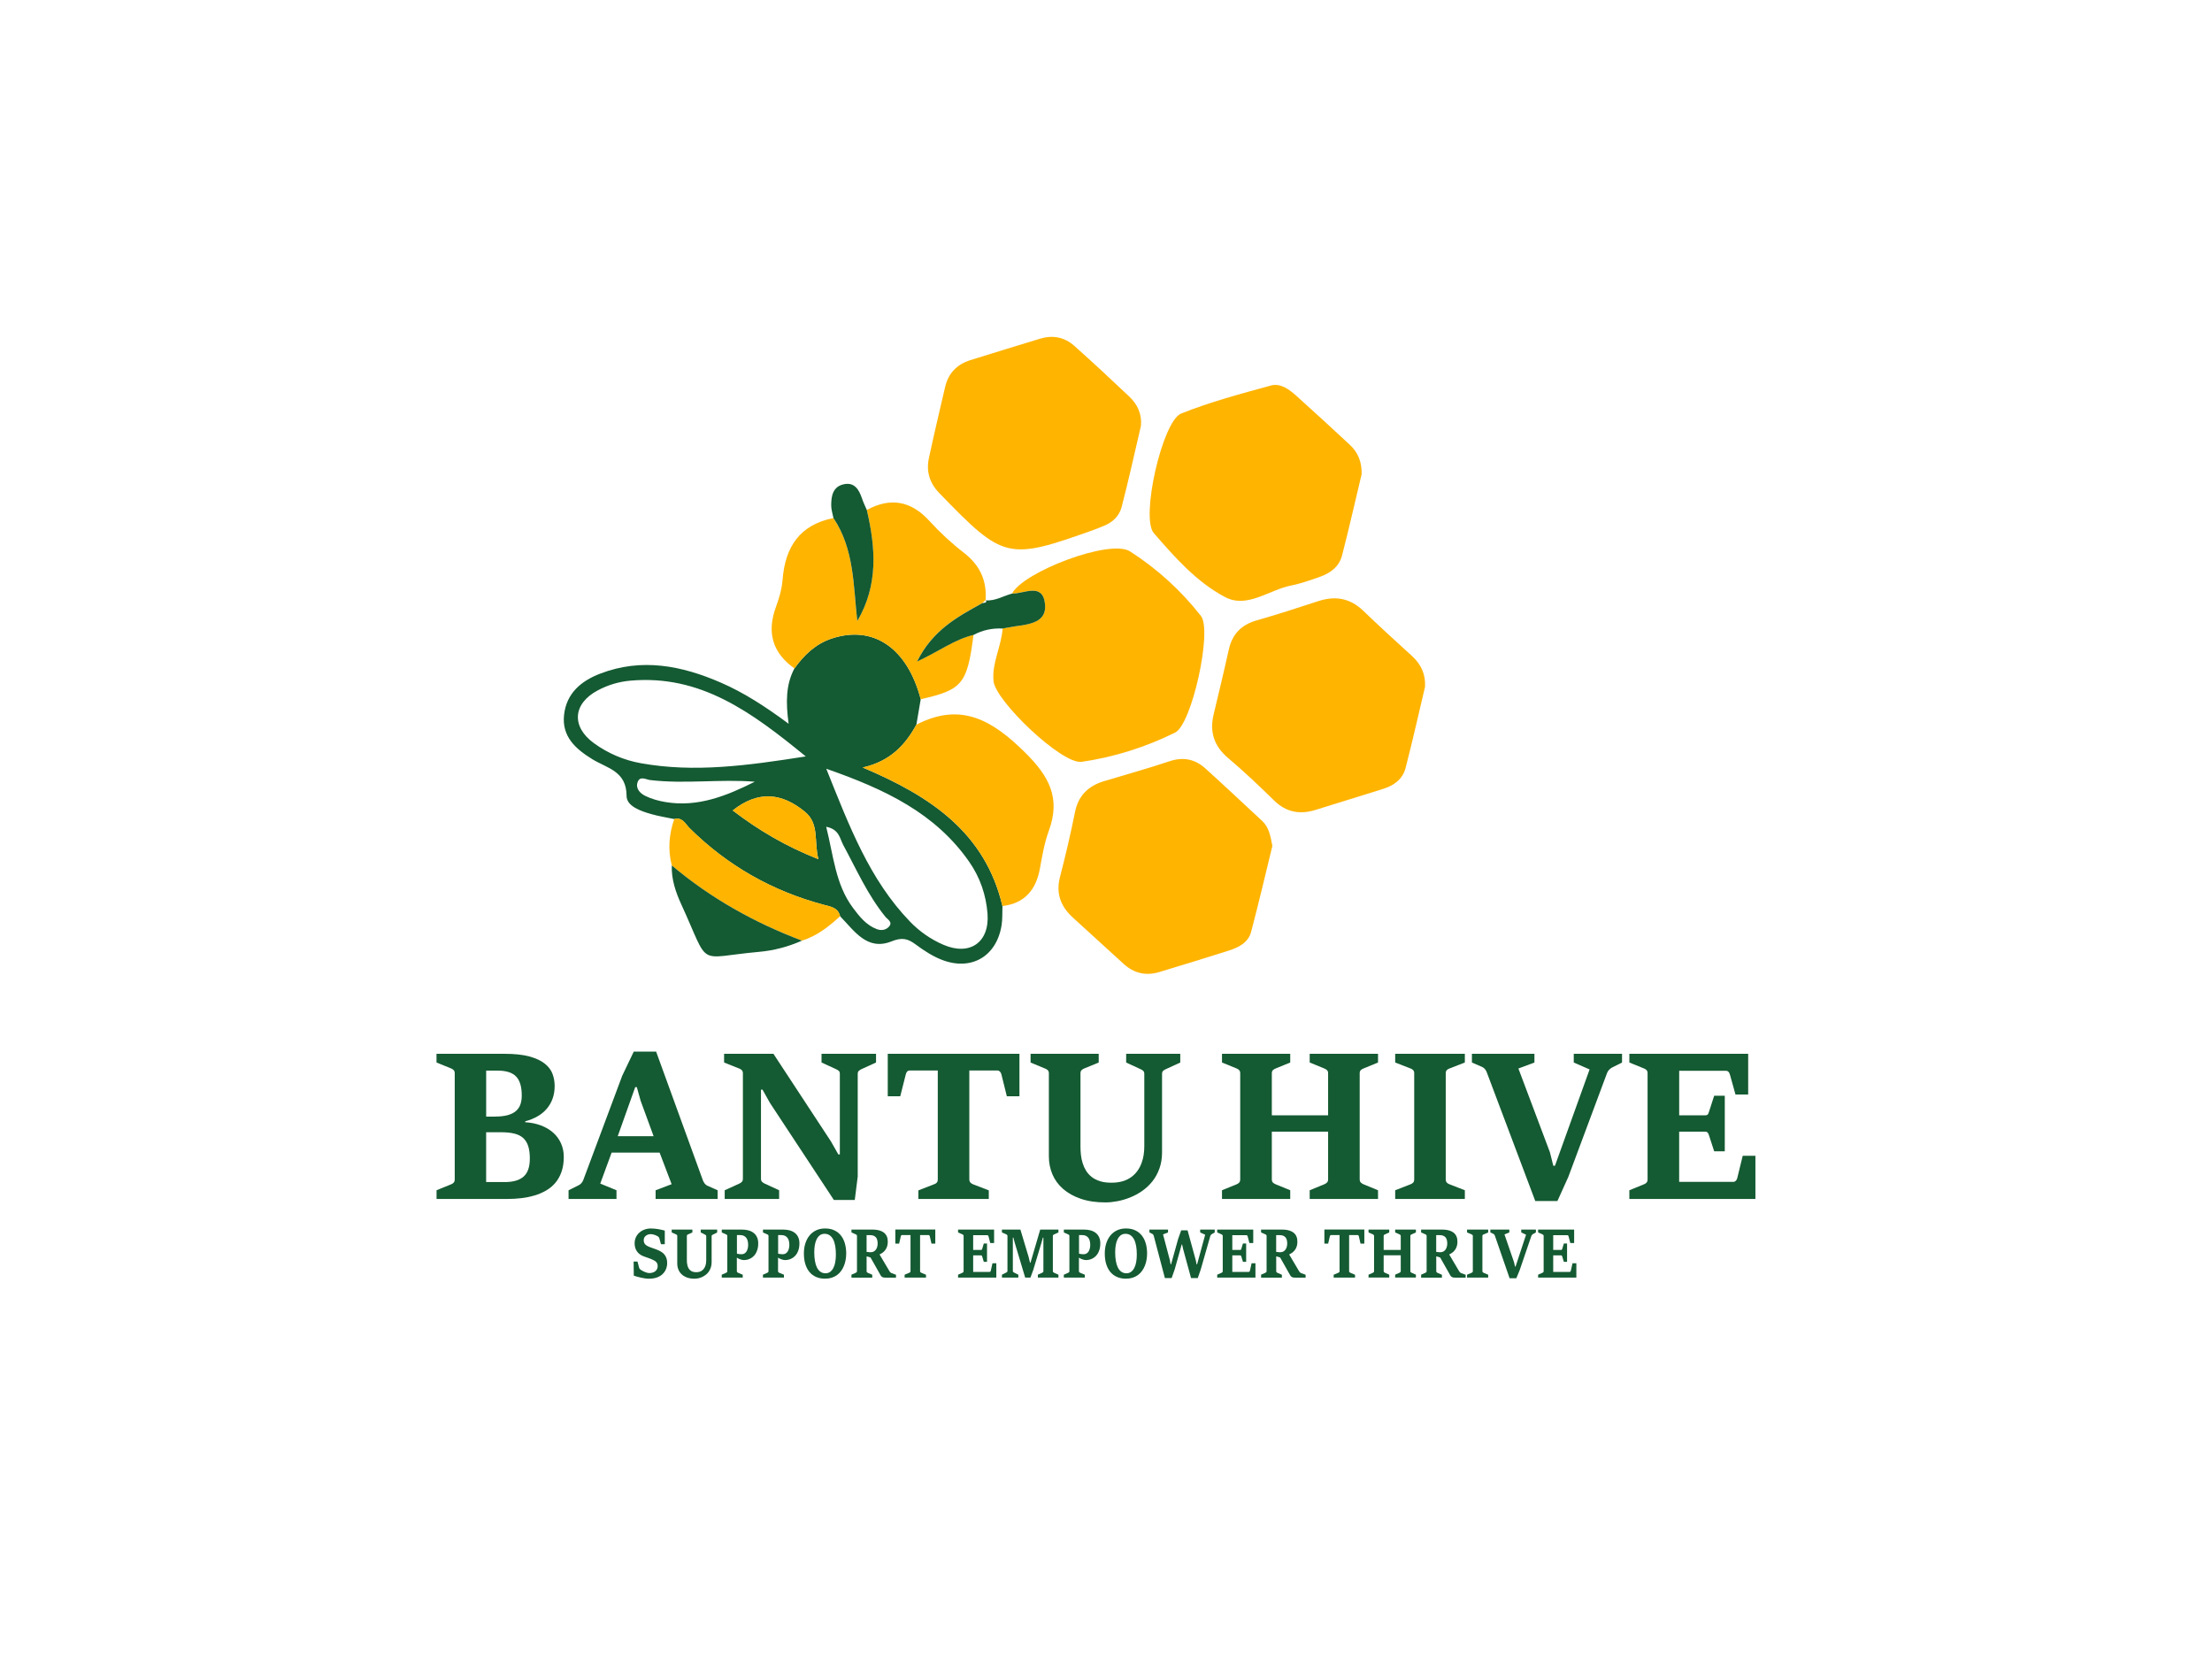 <?xml version="1.0" encoding="utf-8"?>
<!-- Generator: Adobe Illustrator 24.1.1, SVG Export Plug-In . SVG Version: 6.00 Build 0)  -->
<svg version="1.1" id="Layer_1" xmlns="http://www.w3.org/2000/svg" xmlns:xlink="http://www.w3.org/1999/xlink" x="0px" y="0px"
	 viewBox="0 0 800 600" style="enable-background:new 0 0 800 600;" xml:space="preserve">
<style type="text/css">
	.st0{fill:#145A32;}
	.st1{fill:#FFB400;}
</style>
<g>
	<path class="st0" d="M332.99,252.88c-0.52,3.07-1.05,6.14-1.57,9.22c-4.06,7.39-9.5,13.24-19.42,15.48
		c24.65,10.39,44.33,23.63,50.55,50.12c-0.09,2.32,0.05,4.68-0.32,6.96c-1.82,11.3-11.05,16.65-21.76,12.41
		c-3.31-1.31-6.41-3.34-9.28-5.48c-2.86-2.14-4.93-2.66-8.76-1.13c-8.85,3.53-13.44-3.81-18.59-9.08c-0.73-3.13-3.32-3.46-5.88-4.14
		c-18.61-4.95-34.82-14.13-48.53-27.69c-1.56-1.54-2.59-4.12-5.58-3.33c-2.79-0.59-5.62-1.02-8.35-1.8
		c-3.81-1.09-8.89-2.85-8.89-6.57c-0.01-9-7.05-10-12.4-13.28c-5.94-3.66-11.08-8.13-10.21-16.01c0.87-7.85,6.17-12.28,13.06-14.93
		c15.04-5.78,29.54-2.89,43.69,3.27c8.25,3.59,15.82,8.46,24.47,14.86c-1.07-7.86-0.99-14.18,2.08-19.99
		c3.51-4.89,7.68-8.93,13.59-10.86C315.89,225.99,328.14,234.37,332.99,252.88z M298.83,278.03c8.38,20.89,15.63,40.09,30.3,55.3
		c3.41,3.53,7.47,6.38,12.04,8.35c9.57,4.14,16.77-0.85,15.98-11.23c-0.52-6.81-2.72-13.17-6.64-18.79
		C338.25,294.09,320.18,285.47,298.83,278.03z M291.42,273.57c-19.65-16.06-38.04-29.65-63.46-27.4c-4.2,0.37-8.18,1.59-11.82,3.54
		c-8.99,4.79-9.55,13.11-1.34,19.07c5.08,3.69,10.81,6.14,16.99,7.25C251.14,279.5,270.22,276.9,291.42,273.57z M264.99,293.11
		c9.4,7.18,19.2,12.97,30.99,17.62c-1.66-6.47,0.44-12.77-4.86-17.13C282.93,286.86,274.37,285.68,264.99,293.11z M272.99,282.72
		c-12.66-1.01-25.26,0.89-37.85-0.6c-1.51-0.18-3.76-1.68-4.57,0.84c-0.75,2.33,1.05,4.04,2.85,4.91c2.26,1.1,4.8,1.8,7.3,2.21
		C252.39,292.03,262.77,287.83,272.99,282.72z M298.8,299.01c2.66,10.5,3.33,20.84,9.72,29.38c2.34,3.12,4.73,6.16,8.53,7.62
		c1.57,0.6,3.17,0.43,4.33-0.74c1.72-1.75-0.37-2.72-1.17-3.71c-6.41-7.89-10.47-17.13-15.24-25.96
		C303.72,303.3,303.57,299.94,298.8,299.01z"/>
	<path class="st1" d="M460.17,305.93c-2.46,10.04-4.91,20.62-7.69,31.1c-1.02,3.84-4.47,5.61-8,6.74
		c-8.37,2.68-16.79,5.22-25.2,7.78c-4.86,1.47-9.18,0.46-12.94-2.98c-6.11-5.59-12.25-11.15-18.36-16.75
		c-4.36-3.99-6.16-8.68-4.62-14.65c2.01-7.75,3.84-15.56,5.42-23.42c1.21-6.05,4.82-9.51,10.47-11.22c7.92-2.4,15.91-4.6,23.75-7.22
		c4.99-1.67,9.23-0.74,12.95,2.62c6.92,6.25,13.71,12.64,20.54,18.99C458.93,299.19,459.46,302.25,460.17,305.93z"/>
	<path class="st1" d="M492.45,171.51c-2.34,9.8-4.56,19.63-7.08,29.38c-1.05,4.06-4.24,6.42-8.08,7.75
		c-3.42,1.19-6.86,2.44-10.39,3.13c-7.97,1.57-15.83,8.38-23.8,4.19c-10.29-5.41-18.24-14.43-25.83-23.18
		c-4.82-5.56,3.13-40.5,9.89-43.21c10.51-4.21,21.56-7.14,32.51-10.15c3.38-0.93,6.52,1.36,9.07,3.64
		c6.55,5.88,13.02,11.85,19.47,17.83C491.24,163.74,492.57,167.26,492.45,171.51z"/>
	<path class="st1" d="M412.64,153.99c-2.3,9.81-4.46,19.66-6.99,29.4c-0.87,3.35-3.45,5.71-6.83,6.96c-0.97,0.36-1.91,0.8-2.88,1.15
		c-31.56,11.29-32.86,10.95-56.17-13.1c-3.59-3.7-4.86-7.9-3.81-12.76c1.85-8.59,3.86-17.14,5.86-25.69
		c1.16-4.96,4.27-8.18,9.1-9.69c8.39-2.62,16.79-5.2,25.2-7.76c4.56-1.39,8.84-0.6,12.36,2.54c6.77,6.02,13.4,12.19,19.97,18.42
		C411.39,146.25,413.01,149.73,412.64,153.99z"/>
	<path class="st1" d="M515.38,248.41c-2.33,9.79-4.51,19.62-7.04,29.36c-1.05,4.04-4.23,6.35-8.19,7.57
		c-8.15,2.52-16.28,5.08-24.42,7.59c-5.64,1.74-10.58,0.84-14.96-3.44c-5.36-5.25-10.8-10.44-16.53-15.27
		c-5.15-4.34-6.84-9.45-5.31-15.86c1.86-7.78,3.75-15.56,5.47-23.38c1.24-5.61,4.49-9,10.03-10.59c7.45-2.14,14.84-4.51,22.21-6.94
		c6.21-2.05,11.6-1.19,16.43,3.47c5.77,5.57,11.71,10.96,17.64,16.37C513.98,240.31,515.63,243.88,515.38,248.41z"/>
	<path class="st1" d="M366.01,214.67c4.15-7.92,35.49-19.86,42.67-15.26c9.77,6.26,18.51,14.2,25.67,23.38
		c4.15,5.32-3.3,39.15-9.33,42.14c-10.64,5.27-22.1,8.91-33.84,10.59c-7.1,1.01-31.18-22-31.86-29.2c-0.63-6.61,2.85-12.55,3.29-19
		c1.5-0.27,2.99-0.59,4.49-0.8c5.2-0.75,11.64-1.41,10.82-8.21C377,210.58,370.41,214.77,366.01,214.67z"/>
	<path class="st1" d="M332.99,252.88c-4.85-18.51-17.1-26.89-32.08-21.99c-5.91,1.93-10.08,5.97-13.59,10.86
		c-8.04-5.72-10.07-13.15-6.65-22.36c1.16-3.12,2.1-6.45,2.36-9.74c0.93-11.83,6.19-19.85,18.39-22.29
		c7.55,11.26,7.19,24.42,8.62,37.24c7.65-12.97,6.65-26.48,3.44-40.16c8.62-4.67,16.03-3.3,22.69,4c3.78,4.15,7.96,8.03,12.41,11.46
		c5.78,4.47,8.4,10.03,7.86,17.21c0,0,0.13-0.24,0.13-0.24c-0.43,0.41-0.86,0.82-1.29,1.23c-8.93,4.93-17.97,9.74-23.62,21.14
		c8.03-3.75,13.61-8.03,20.42-9.63C349.81,247.36,348.08,249.47,332.99,252.88z"/>
	<path class="st1" d="M362.55,327.69c-6.22-26.48-25.9-39.73-50.55-50.12c9.92-2.24,15.36-8.09,19.42-15.48
		c16.1-8.32,27.43-1.66,39.25,10c8.84,8.72,12.99,16.57,8.64,28.41c-1.59,4.33-2.37,8.98-3.2,13.55
		C374.71,321.79,370.65,326.69,362.55,327.69z"/>
	<path class="st1" d="M243.86,296.21c2.99-0.79,4.02,1.78,5.58,3.33c13.71,13.56,29.92,22.75,48.53,27.69
		c2.55,0.68,5.15,1.01,5.88,4.14c-4.11,3.72-8.39,7.16-13.82,8.82c-17.18-6.49-33-15.33-47.07-27.2
		C241.49,307.3,241.94,301.71,243.86,296.21z"/>
	<path class="st0" d="M242.96,312.99c14.07,11.87,29.89,20.72,47.07,27.2c-4.97,2.23-10.21,3.59-15.61,4.07
		c-23.01,2.07-17.38,6.03-28-17.13C244.41,322.76,242.78,318.03,242.96,312.99z"/>
	<path class="st0" d="M313.49,184.44c3.21,13.68,4.21,27.19-3.44,40.16c-1.44-12.83-1.07-25.98-8.62-37.24
		c-0.29-1.49-0.8-2.99-0.81-4.49c-0.03-3.47,0.58-6.93,4.64-7.75c3.8-0.77,5.4,1.96,6.47,5.1
		C312.21,181.66,312.89,183.04,313.49,184.44z"/>
	<path class="st0" d="M352.09,229.63c-6.81,1.6-12.39,5.88-20.42,9.63c5.65-11.41,14.69-16.21,23.62-21.14
		c0.66-0.17,1.76,0.12,1.29-1.23c0,0-0.13,0.24-0.13,0.24c3.48,0.3,6.39-1.61,9.57-2.45c4.39,0.1,10.98-4.09,11.91,3.63
		c0.82,6.81-5.61,7.47-10.82,8.21c-1.51,0.22-3,0.53-4.49,0.8C358.9,227.12,355.38,227.87,352.09,229.63z"/>
	<path class="st1" d="M264.99,293.11c9.38-7.43,17.94-6.25,26.13,0.49c5.3,4.36,3.2,10.66,4.86,17.13
		C284.19,306.08,274.39,300.29,264.99,293.11z"/>
	<path class="st0" d="M157.88,430.47l5.31-2.16c0.37-0.15,0.67-0.35,0.91-0.62c0.24-0.27,0.36-0.67,0.36-1.21v-38.33
		c0-0.49-0.13-0.87-0.4-1.14c-0.26-0.27-0.56-0.46-0.88-0.58l-5.31-2.16v-3.15h24.54c3.68,0,6.7,0.32,9.06,0.97
		c2.36,0.65,4.22,1.51,5.57,2.6c1.36,1.09,2.29,2.33,2.8,3.73c0.51,1.4,0.76,2.85,0.76,4.34c0,1.66-0.25,3.18-0.74,4.56
		c-0.49,1.38-1.2,2.6-2.12,3.68c-0.92,1.07-2.04,1.99-3.36,2.75c-1.32,0.76-2.8,1.35-4.43,1.79v0.33c2.05,0.12,3.92,0.5,5.63,1.14
		c1.7,0.63,3.17,1.49,4.4,2.56s2.19,2.36,2.88,3.86c0.69,1.5,1.04,3.17,1.04,5c0,2-0.27,3.78-0.81,5.33
		c-0.54,1.55-1.28,2.88-2.21,3.99c-0.93,1.11-2.05,2.04-3.35,2.8c-1.3,0.76-2.71,1.36-4.23,1.81c-1.52,0.45-3.11,0.78-4.78,0.97
		c-1.67,0.2-3.37,0.29-5.09,0.29h-25.54V430.47z M179,403.82c1.84,0,3.38-0.17,4.61-0.51c1.23-0.34,2.23-0.84,2.99-1.5
		s1.3-1.46,1.62-2.4c0.32-0.94,0.48-2.01,0.48-3.2c0-3.17-0.68-5.47-2.05-6.88c-1.37-1.42-3.56-2.12-6.58-2.12h-4.24v16.62H179z
		 M182.55,427.51c3.06,0,5.34-0.66,6.83-2c1.5-1.33,2.24-3.5,2.24-6.5c0-1.76-0.19-3.24-0.57-4.45c-0.38-1.21-0.98-2.19-1.79-2.95
		c-0.82-0.76-1.89-1.3-3.23-1.63c-1.33-0.33-2.95-0.49-4.83-0.49h-5.38v18.01H182.55z"/>
	<path class="st0" d="M205.64,430.47l3.55-1.76c0.83-0.39,1.43-1.06,1.79-2.01l14.05-37.63l4.18-8.75h8.08l16.91,46.53
		c0.16,0.44,0.38,0.84,0.67,1.21c0.29,0.37,0.62,0.62,0.98,0.77l3.69,1.65v3.15h-22.43v-3.15l5.8-2.2l-4.35-11.42h-17.36l-4.11,11.2
		l5.87,2.42v3.15h-17.33V430.47z M236.39,410.93l-4.69-12.81l-1.38-4.94h-0.59l-6.32,17.75H236.39z"/>
	<path class="st0" d="M278.46,398.88l-2.69-4.8h-0.55v32.18c0,0.54,0.13,0.93,0.4,1.17c0.26,0.24,0.57,0.45,0.91,0.62l5.25,2.42
		v3.15H262.1v-3.15l5.31-2.42c0.37-0.17,0.67-0.38,0.91-0.64c0.24-0.26,0.36-0.64,0.36-1.15v-38.07c0-0.49-0.13-0.87-0.38-1.13
		c-0.25-0.27-0.55-0.46-0.9-0.59l-5.52-2.2v-3.15h17.84l20.81,31.7l2.66,4.69h0.55v-29.14c0-0.49-0.12-0.84-0.36-1.06
		c-0.24-0.22-0.57-0.43-0.98-0.62l-5.28-2.42v-3.15h19.71v3.15l-5.31,2.42c-0.32,0.15-0.62,0.34-0.9,0.58
		c-0.28,0.24-0.41,0.61-0.41,1.1v37.12l-1.07,8.49h-7.56L278.46,398.88z"/>
	<path class="st0" d="M332.16,430.51l5.66-2.2c0.44-0.15,0.77-0.35,1-0.62c0.23-0.27,0.34-0.67,0.34-1.21v-39.32h-10.08
		c-0.41,0-0.74,0.12-0.97,0.35c-0.23,0.23-0.4,0.58-0.52,1.04l-2,7.94h-4.52v-15.37h47.63v15.37h-4.56l-1.97-7.94
		c-0.12-0.44-0.3-0.78-0.55-1.02c-0.25-0.24-0.55-0.37-0.9-0.37h-10.15v39.32c0,0.54,0.14,0.95,0.41,1.23
		c0.28,0.28,0.59,0.48,0.93,0.6l5.7,2.2v3.11h-25.47V430.51z"/>
	<path class="st0" d="M399.81,434.87c-3.41,0-6.38-0.44-8.94-1.32c-2.55-0.88-4.69-2.07-6.4-3.57c-1.71-1.5-3-3.26-3.85-5.27
		c-0.85-2.01-1.28-4.16-1.28-6.42v-30.13c0-0.49-0.14-0.87-0.43-1.14c-0.29-0.27-0.62-0.46-0.98-0.58l-5.21-2.16v-3.15h24.64v3.15
		l-5.28,2.16c-0.32,0.12-0.62,0.32-0.9,0.58c-0.28,0.27-0.41,0.65-0.41,1.14v26.65c0,0.95,0.06,1.93,0.17,2.93
		c0.11,1,0.32,1.98,0.62,2.95c0.3,0.97,0.71,1.87,1.23,2.71c0.52,0.84,1.19,1.59,2.02,2.25c0.83,0.66,1.83,1.17,3,1.54
		c1.17,0.37,2.55,0.55,4.14,0.55c1.56,0,2.94-0.18,4.14-0.55c1.2-0.37,2.24-0.88,3.12-1.54c0.89-0.66,1.63-1.42,2.23-2.29
		c0.6-0.87,1.08-1.78,1.43-2.75c0.36-0.96,0.61-1.96,0.76-2.98c0.15-1.02,0.22-2.03,0.22-3v-26.25c0-0.49-0.13-0.85-0.4-1.1
		c-0.26-0.24-0.57-0.44-0.91-0.58l-5.25-2.42v-3.15h19.57v3.15l-5.28,2.42c-0.34,0.15-0.65,0.34-0.91,0.58
		c-0.26,0.24-0.4,0.61-0.4,1.1v28.34c0,2.17-0.32,4.14-0.95,5.89s-1.48,3.31-2.55,4.65c-1.07,1.34-2.3,2.49-3.69,3.46
		c-1.39,0.97-2.85,1.75-4.37,2.36s-3.05,1.06-4.59,1.35C402.58,434.72,401.14,434.87,399.81,434.87z"/>
	<path class="st0" d="M441.95,430.47l5.31-2.16c0.37-0.15,0.67-0.35,0.92-0.62c0.24-0.27,0.36-0.67,0.36-1.21v-38.33
		c0-0.49-0.13-0.86-0.38-1.12c-0.25-0.26-0.55-0.46-0.9-0.6l-5.31-2.16v-3.15h24.68v3.15l-5.28,2.16c-0.39,0.15-0.72,0.35-0.98,0.6
		c-0.26,0.26-0.4,0.63-0.4,1.12v15.23h20.36v-15.23c0-0.49-0.14-0.86-0.41-1.12c-0.28-0.26-0.6-0.46-0.97-0.6l-5.28-2.16v-3.15
		h24.71v3.15l-5.25,2.16c-0.37,0.12-0.69,0.32-0.97,0.58c-0.28,0.27-0.41,0.65-0.41,1.14v38.33c0,0.54,0.13,0.93,0.4,1.19
		s0.59,0.47,0.98,0.64l5.25,2.16v3.15h-24.71v-3.15l5.28-2.16c0.39-0.17,0.72-0.38,0.98-0.64c0.26-0.26,0.4-0.65,0.4-1.19v-17.21
		h-20.36v17.21c0,0.54,0.13,0.93,0.38,1.19s0.59,0.47,1,0.64l5.28,2.16v3.15h-24.68V430.47z"/>
	<path class="st0" d="M504.59,430.47l5.56-2.16c0.41-0.17,0.74-0.38,0.97-0.64s0.35-0.65,0.35-1.19v-38.33
		c0-0.49-0.13-0.87-0.4-1.14c-0.26-0.27-0.57-0.46-0.92-0.58l-5.56-2.16v-3.15h25.19v3.15l-5.56,2.16
		c-0.37,0.12-0.68,0.32-0.95,0.58c-0.26,0.27-0.4,0.65-0.4,1.14v38.33c0,0.54,0.13,0.94,0.38,1.21c0.25,0.27,0.57,0.48,0.97,0.62
		l5.56,2.16v3.15h-25.19V430.47z"/>
	<path class="st0" d="M537.72,387.83c-0.14-0.39-0.35-0.76-0.62-1.12c-0.28-0.35-0.62-0.63-1.03-0.82l-3.73-1.61v-3.15h22.61v3.15
		l-5.8,2.16l11.39,30.27l1.24,4.91h0.59l12.53-34.85l-5.73-2.49v-3.15h17.46v3.15L583,386.1c-0.37,0.2-0.71,0.46-1.03,0.79
		c-0.32,0.33-0.56,0.7-0.73,1.12l-14.05,37.67l-3.93,8.68h-8.01L537.72,387.83z"/>
	<path class="st0" d="M589.28,430.47l5.31-2.16c0.37-0.15,0.67-0.35,0.92-0.62s0.36-0.67,0.36-1.21v-38.33
		c0-0.49-0.13-0.87-0.38-1.14c-0.25-0.27-0.55-0.46-0.9-0.58l-5.31-2.16v-3.15h42.97v14.72h-4.59l-2-7.17
		c-0.12-0.44-0.29-0.78-0.52-1.03c-0.23-0.24-0.54-0.37-0.93-0.37H607.3v16.11h9.32c0.48,0,0.82-0.1,1-0.31s0.35-0.56,0.48-1.04
		l1.86-5.75h3.83v20.1h-3.83l-1.86-5.71c-0.12-0.41-0.27-0.75-0.47-1.01c-0.2-0.26-0.54-0.38-1.02-0.38h-9.32v18.16h19.57
		c0.34,0,0.65-0.13,0.91-0.38c0.27-0.26,0.44-0.59,0.54-1.01l1.97-8.05h4.59v15.63h-45.59V430.47z"/>
	<g>
		<g>
			<path class="st0" d="M234.64,462.46c-0.39,0-0.82-0.03-1.28-0.1c-0.46-0.07-0.93-0.15-1.4-0.25c-0.47-0.1-0.95-0.22-1.42-0.35
				c-0.47-0.13-0.91-0.26-1.32-0.4l-0.06-5.1h1.39l0.62,2.31c0.02,0.07,0.05,0.13,0.09,0.18c0.04,0.06,0.08,0.11,0.13,0.17
				c0.05,0.06,0.09,0.11,0.14,0.15c0.05,0.04,0.09,0.08,0.12,0.12c0.18,0.13,0.4,0.27,0.67,0.41c0.26,0.14,0.54,0.28,0.83,0.4
				c0.29,0.12,0.58,0.22,0.87,0.3c0.29,0.08,0.56,0.12,0.81,0.12c0.45,0,0.86-0.06,1.23-0.18c0.37-0.12,0.69-0.29,0.96-0.51
				c0.27-0.22,0.48-0.48,0.62-0.79c0.15-0.3,0.22-0.64,0.22-1.02c0-0.34-0.05-0.63-0.14-0.87c-0.09-0.24-0.22-0.45-0.4-0.63
				c-0.17-0.18-0.39-0.34-0.63-0.49c-0.25-0.14-0.53-0.28-0.84-0.43c-0.29-0.14-0.59-0.26-0.89-0.36c-0.3-0.1-0.59-0.21-0.87-0.31
				c-0.29-0.1-0.57-0.2-0.86-0.3c-0.29-0.1-0.57-0.21-0.84-0.33c-0.43-0.19-0.83-0.43-1.18-0.72c-0.35-0.29-0.65-0.62-0.91-1
				c-0.25-0.38-0.44-0.81-0.58-1.28c-0.14-0.48-0.2-1.01-0.2-1.59c0-0.53,0.07-1.04,0.22-1.51c0.15-0.47,0.35-0.9,0.61-1.3
				c0.26-0.39,0.57-0.74,0.94-1.06c0.36-0.31,0.76-0.58,1.19-0.79c0.43-0.21,0.89-0.38,1.38-0.49c0.49-0.11,0.99-0.17,1.51-0.17
				c0.44,0,0.89,0.02,1.36,0.07c0.46,0.04,0.92,0.1,1.36,0.18c0.44,0.08,0.86,0.16,1.26,0.25c0.4,0.09,0.76,0.18,1.08,0.27v4.92
				h-1.38l-0.6-2.18c-0.04-0.12-0.1-0.24-0.2-0.35c-0.1-0.11-0.19-0.2-0.27-0.26c-0.1-0.07-0.25-0.16-0.45-0.26
				c-0.2-0.1-0.42-0.2-0.66-0.28c-0.24-0.09-0.5-0.16-0.75-0.22c-0.26-0.06-0.5-0.09-0.73-0.09c-0.43,0-0.8,0.06-1.12,0.19
				c-0.32,0.13-0.59,0.29-0.81,0.49c-0.22,0.2-0.38,0.43-0.49,0.68c-0.11,0.26-0.16,0.52-0.16,0.78c0,0.28,0.03,0.55,0.1,0.79
				c0.07,0.24,0.18,0.46,0.35,0.67c0.17,0.2,0.39,0.39,0.66,0.56c0.27,0.17,0.61,0.34,1.02,0.5c0.28,0.1,0.55,0.21,0.82,0.3
				c0.27,0.1,0.54,0.19,0.82,0.29c0.28,0.1,0.56,0.2,0.85,0.31c0.29,0.11,0.59,0.24,0.91,0.39c0.39,0.19,0.76,0.4,1.12,0.65
				c0.36,0.25,0.67,0.55,0.94,0.91c0.27,0.36,0.49,0.77,0.65,1.25c0.16,0.48,0.24,1.04,0.24,1.67c0,0.75-0.13,1.47-0.4,2.16
				c-0.27,0.69-0.68,1.29-1.22,1.82c-0.54,0.53-1.23,0.95-2.06,1.26C236.75,462.31,235.77,462.46,234.64,462.46z"/>
			<path class="st0" d="M251.15,462.46c-1.03,0-1.94-0.15-2.71-0.44c-0.78-0.29-1.42-0.68-1.94-1.18c-0.52-0.5-0.91-1.08-1.17-1.74
				c-0.26-0.67-0.39-1.37-0.39-2.12v-9.97c0-0.16-0.04-0.29-0.13-0.38c-0.09-0.09-0.19-0.15-0.3-0.19l-1.58-0.71v-1.04h7.48v1.04
				l-1.6,0.71c-0.1,0.04-0.19,0.1-0.27,0.19c-0.08,0.09-0.13,0.21-0.13,0.38v8.82c0,0.31,0.02,0.64,0.05,0.97
				c0.04,0.33,0.1,0.66,0.19,0.97c0.09,0.32,0.21,0.62,0.37,0.9c0.16,0.28,0.36,0.53,0.61,0.75c0.25,0.22,0.55,0.39,0.91,0.51
				c0.36,0.12,0.77,0.18,1.26,0.18c0.47,0,0.89-0.06,1.26-0.18c0.36-0.12,0.68-0.29,0.95-0.51c0.27-0.22,0.49-0.47,0.68-0.76
				c0.18-0.29,0.33-0.59,0.43-0.91c0.11-0.32,0.18-0.65,0.23-0.99c0.04-0.34,0.07-0.67,0.07-0.99v-8.68c0-0.16-0.04-0.28-0.12-0.36
				c-0.08-0.08-0.17-0.14-0.28-0.19l-1.59-0.8v-1.04h5.94v1.04l-1.6,0.8c-0.1,0.05-0.2,0.11-0.28,0.19
				c-0.08,0.08-0.12,0.2-0.12,0.36v9.38c0,0.72-0.1,1.37-0.29,1.95c-0.19,0.58-0.45,1.09-0.78,1.54c-0.32,0.44-0.7,0.83-1.12,1.14
				s-0.86,0.58-1.32,0.78c-0.46,0.2-0.92,0.35-1.39,0.45C251.99,462.41,251.55,462.46,251.15,462.46z"/>
			<path class="st0" d="M261.04,461.01l1.61-0.71c0.13-0.06,0.22-0.13,0.29-0.21c0.07-0.08,0.1-0.22,0.1-0.39v-12.68
				c0-0.16-0.04-0.28-0.11-0.37c-0.07-0.08-0.17-0.15-0.28-0.2l-1.61-0.71v-1.04h7.38c0.8,0,1.56,0.09,2.26,0.28
				c0.71,0.19,1.32,0.49,1.84,0.88c0.52,0.4,0.94,0.91,1.24,1.54c0.3,0.63,0.46,1.39,0.46,2.28c0,0.94-0.13,1.78-0.39,2.53
				c-0.26,0.75-0.62,1.38-1.09,1.9c-0.47,0.52-1.02,0.91-1.66,1.19c-0.64,0.28-1.34,0.42-2.09,0.42c-0.17,0-0.37-0.02-0.59-0.07
				c-0.22-0.04-0.44-0.11-0.67-0.19c-0.23-0.08-0.45-0.17-0.67-0.28c-0.22-0.1-0.41-0.22-0.57-0.34v4.86c0,0.18,0.04,0.31,0.13,0.41
				c0.08,0.09,0.18,0.16,0.29,0.2l1.71,0.71v1.04h-7.59V461.01z M268.16,453.61c0.34,0,0.64-0.06,0.9-0.18
				c0.25-0.12,0.47-0.28,0.65-0.47s0.32-0.41,0.44-0.65c0.12-0.24,0.2-0.49,0.27-0.74c0.06-0.25,0.1-0.49,0.13-0.72
				c0.02-0.23,0.03-0.42,0.03-0.59c0-0.47-0.05-0.92-0.14-1.35c-0.09-0.43-0.25-0.81-0.47-1.14c-0.22-0.33-0.52-0.59-0.9-0.79
				c-0.38-0.2-0.84-0.3-1.4-0.3h-1.15v6.71c0.1,0.03,0.21,0.06,0.34,0.09c0.13,0.02,0.27,0.05,0.42,0.07
				c0.15,0.02,0.3,0.03,0.45,0.04C267.88,453.61,268.02,453.61,268.16,453.61z"/>
			<path class="st0" d="M275.94,461.01l1.61-0.71c0.13-0.06,0.22-0.13,0.29-0.21c0.07-0.08,0.1-0.22,0.1-0.39v-12.68
				c0-0.16-0.04-0.28-0.11-0.37c-0.07-0.08-0.17-0.15-0.28-0.2l-1.61-0.71v-1.04h7.38c0.8,0,1.56,0.09,2.26,0.28
				c0.71,0.19,1.32,0.49,1.84,0.88c0.52,0.4,0.94,0.91,1.24,1.54c0.3,0.63,0.46,1.39,0.46,2.28c0,0.94-0.13,1.78-0.39,2.53
				c-0.26,0.75-0.62,1.38-1.09,1.9c-0.47,0.52-1.02,0.91-1.66,1.19c-0.64,0.28-1.34,0.42-2.09,0.42c-0.17,0-0.37-0.02-0.59-0.07
				c-0.22-0.04-0.44-0.11-0.67-0.19c-0.23-0.08-0.45-0.17-0.67-0.28c-0.22-0.1-0.41-0.22-0.57-0.34v4.86c0,0.18,0.04,0.31,0.13,0.41
				c0.08,0.09,0.18,0.16,0.29,0.2l1.71,0.71v1.04h-7.59V461.01z M283.06,453.61c0.34,0,0.64-0.06,0.9-0.18
				c0.25-0.12,0.47-0.28,0.65-0.47s0.32-0.41,0.44-0.65c0.12-0.24,0.2-0.49,0.27-0.74c0.06-0.25,0.1-0.49,0.13-0.72
				c0.02-0.23,0.03-0.42,0.03-0.59c0-0.47-0.05-0.92-0.14-1.35c-0.09-0.43-0.25-0.81-0.47-1.14c-0.22-0.33-0.52-0.59-0.9-0.79
				c-0.38-0.2-0.84-0.3-1.4-0.3h-1.15v6.71c0.1,0.03,0.21,0.06,0.34,0.09c0.13,0.02,0.27,0.05,0.42,0.07
				c0.15,0.02,0.3,0.03,0.45,0.04C282.78,453.61,282.92,453.61,283.06,453.61z"/>
			<path class="st0" d="M298.4,462.45c-1.24,0-2.33-0.21-3.28-0.64c-0.95-0.42-1.75-1.03-2.4-1.82c-0.65-0.79-1.14-1.75-1.48-2.87
				c-0.34-1.12-0.5-2.38-0.5-3.78c0-1.32,0.17-2.53,0.52-3.63c0.35-1.11,0.85-2.06,1.51-2.87c0.66-0.81,1.46-1.43,2.41-1.88
				c0.95-0.45,2.02-0.67,3.22-0.67c1.31,0,2.44,0.23,3.39,0.69c0.96,0.46,1.75,1.1,2.38,1.91c0.63,0.81,1.1,1.77,1.41,2.88
				c0.31,1.11,0.46,2.3,0.46,3.59c0,0.77-0.07,1.52-0.2,2.27c-0.13,0.75-0.33,1.46-0.6,2.13c-0.27,0.67-0.6,1.3-1.02,1.87
				c-0.41,0.57-0.9,1.07-1.47,1.49s-1.22,0.75-1.95,0.99C300.1,462.33,299.29,462.45,298.4,462.45z M298.55,460.5
				c0.63,0,1.18-0.17,1.65-0.5s0.86-0.79,1.18-1.39c0.31-0.59,0.55-1.3,0.7-2.13c0.15-0.83,0.23-1.75,0.23-2.75
				c0-1.15-0.08-2.19-0.24-3.12c-0.16-0.92-0.41-1.71-0.75-2.36c-0.34-0.65-0.76-1.14-1.28-1.5c-0.51-0.35-1.12-0.53-1.82-0.53
				c-0.67,0-1.24,0.18-1.71,0.53c-0.47,0.36-0.86,0.84-1.16,1.44s-0.52,1.31-0.66,2.13c-0.14,0.81-0.2,1.68-0.2,2.6
				c0,1.15,0.08,2.19,0.24,3.11c0.16,0.93,0.4,1.72,0.73,2.39c0.33,0.66,0.75,1.17,1.27,1.53S297.85,460.5,298.55,460.5z"/>
			<path class="st0" d="M307.94,461.01l1.61-0.71c0.1-0.05,0.2-0.12,0.27-0.21c0.08-0.09,0.12-0.22,0.12-0.4v-12.68
				c0-0.16-0.04-0.29-0.12-0.38c-0.08-0.09-0.17-0.15-0.27-0.19l-1.61-0.71v-1.04h7.54c0.77,0,1.44,0.06,2.02,0.18
				c0.58,0.12,1.08,0.29,1.49,0.5c0.42,0.21,0.76,0.45,1.03,0.73c0.27,0.28,0.49,0.58,0.64,0.91c0.16,0.33,0.27,0.67,0.33,1.02
				c0.06,0.35,0.09,0.7,0.09,1.06c0,0.67-0.09,1.26-0.27,1.77c-0.18,0.51-0.42,0.95-0.7,1.31c-0.29,0.37-0.61,0.67-0.96,0.92
				c-0.36,0.25-0.71,0.44-1.05,0.59l3.52,5.96c0.05,0.07,0.1,0.15,0.16,0.24c0.06,0.08,0.13,0.16,0.2,0.24
				c0.07,0.07,0.15,0.14,0.23,0.2c0.08,0.06,0.16,0.1,0.24,0.13l1.6,0.58v1.04h-3.84c-0.36,0-0.64-0.03-0.85-0.1
				c-0.21-0.06-0.39-0.16-0.53-0.3c-0.15-0.13-0.28-0.3-0.39-0.51c-0.12-0.21-0.26-0.46-0.42-0.75l-3.18-5.62l-1.42-0.42v5.34
				c0,0.18,0.04,0.31,0.11,0.4c0.08,0.09,0.17,0.16,0.29,0.21l1.64,0.71v1.04h-7.52V461.01z M314.91,452.88
				c0.43,0,0.81-0.09,1.12-0.27c0.31-0.18,0.57-0.42,0.78-0.71c0.2-0.29,0.35-0.63,0.45-1c0.1-0.38,0.15-0.77,0.15-1.16
				c0-1.06-0.23-1.83-0.69-2.31c-0.46-0.48-1.13-0.73-2.01-0.73h-1.3v6.04c0.06,0.02,0.15,0.03,0.28,0.05
				c0.13,0.02,0.28,0.03,0.43,0.05c0.15,0.02,0.3,0.03,0.45,0.04S314.83,452.88,314.91,452.88z"/>
			<path class="st0" d="M327.18,461.02l1.72-0.73c0.13-0.05,0.23-0.12,0.3-0.21c0.07-0.09,0.1-0.22,0.1-0.4v-13.01h-3.06
				c-0.13,0-0.22,0.04-0.29,0.12c-0.07,0.08-0.12,0.19-0.16,0.35l-0.61,2.63h-1.37v-5.09h14.45v5.09h-1.38l-0.6-2.63
				c-0.04-0.15-0.09-0.26-0.17-0.34c-0.08-0.08-0.17-0.12-0.27-0.12h-3.08v13.01c0,0.18,0.04,0.31,0.13,0.41s0.18,0.16,0.28,0.2
				l1.73,0.73v1.03h-7.73V461.02z"/>
			<path class="st0" d="M346.5,461.01l1.61-0.71c0.11-0.05,0.2-0.12,0.28-0.21c0.07-0.09,0.11-0.22,0.11-0.4v-12.68
				c0-0.16-0.04-0.29-0.12-0.38c-0.08-0.09-0.17-0.15-0.27-0.19l-1.61-0.71v-1.04h13.03v4.87h-1.39l-0.61-2.37
				c-0.04-0.15-0.09-0.26-0.16-0.34c-0.07-0.08-0.16-0.12-0.28-0.12h-5.13v5.33h2.83c0.15,0,0.25-0.03,0.3-0.1
				c0.06-0.07,0.1-0.18,0.15-0.34l0.57-1.9h1.16v6.65h-1.16l-0.57-1.89c-0.04-0.14-0.08-0.25-0.14-0.33
				c-0.06-0.08-0.16-0.13-0.31-0.13h-2.83V460h5.94c0.1,0,0.2-0.04,0.28-0.13c0.08-0.09,0.13-0.2,0.16-0.33l0.6-2.66h1.39v5.17
				H346.5V461.01z"/>
			<path class="st0" d="M362.36,461.01l1.61-0.8c0.1-0.06,0.2-0.13,0.27-0.21c0.08-0.08,0.12-0.21,0.12-0.38v-12.61
				c0-0.16-0.04-0.29-0.12-0.38c-0.08-0.09-0.17-0.15-0.27-0.19l-1.61-0.71v-1.04h6.68l2.97,9.89l0.51,2.11h0.17l3.52-12h6.59v1.04
				l-1.59,0.71c-0.11,0.05-0.21,0.12-0.3,0.2c-0.09,0.08-0.13,0.21-0.13,0.37v12.68c0,0.18,0.04,0.31,0.13,0.4
				c0.08,0.09,0.18,0.16,0.3,0.21l1.59,0.71v1.04h-7.44v-1.04l1.58-0.71c0.12-0.06,0.22-0.13,0.3-0.21
				c0.08-0.08,0.12-0.22,0.12-0.39V447.6h-0.19l-0.52,1.88l-2.98,9.88l-0.99,2.69h-1.91l-3.77-12.57l-0.5-1.89h-0.19v12.03
				c0,0.18,0.04,0.31,0.12,0.39c0.08,0.08,0.17,0.15,0.28,0.21l1.59,0.8v1.04h-5.93V461.01z"/>
			<path class="st0" d="M384.76,461.01l1.61-0.71c0.13-0.06,0.22-0.13,0.29-0.21c0.07-0.08,0.1-0.22,0.1-0.39v-12.68
				c0-0.16-0.04-0.28-0.11-0.37c-0.07-0.08-0.17-0.15-0.28-0.2l-1.61-0.71v-1.04h7.38c0.8,0,1.56,0.09,2.26,0.28
				c0.71,0.19,1.32,0.49,1.84,0.88c0.52,0.4,0.94,0.91,1.24,1.54c0.3,0.63,0.46,1.39,0.46,2.28c0,0.94-0.13,1.78-0.39,2.53
				c-0.26,0.75-0.62,1.38-1.09,1.9c-0.47,0.52-1.02,0.91-1.66,1.19c-0.64,0.28-1.34,0.42-2.09,0.42c-0.17,0-0.37-0.02-0.59-0.07
				c-0.22-0.04-0.44-0.11-0.67-0.19c-0.23-0.08-0.45-0.17-0.67-0.28c-0.22-0.1-0.41-0.22-0.57-0.34v4.86c0,0.18,0.04,0.31,0.13,0.41
				c0.08,0.09,0.18,0.16,0.29,0.2l1.71,0.71v1.04h-7.59V461.01z M391.88,453.61c0.34,0,0.64-0.06,0.9-0.18
				c0.25-0.12,0.47-0.28,0.65-0.47c0.18-0.19,0.32-0.41,0.44-0.65c0.12-0.24,0.2-0.49,0.27-0.74c0.06-0.25,0.1-0.49,0.13-0.72
				c0.02-0.23,0.03-0.42,0.03-0.59c0-0.47-0.05-0.92-0.14-1.35c-0.09-0.43-0.25-0.81-0.47-1.14c-0.22-0.33-0.52-0.59-0.9-0.79
				c-0.38-0.2-0.84-0.3-1.4-0.3h-1.15v6.71c0.1,0.03,0.21,0.06,0.34,0.09c0.13,0.02,0.27,0.05,0.42,0.07
				c0.15,0.02,0.3,0.03,0.45,0.04C391.6,453.61,391.74,453.61,391.88,453.61z"/>
			<path class="st0" d="M407.22,462.45c-1.24,0-2.33-0.21-3.28-0.64c-0.95-0.42-1.75-1.03-2.4-1.82c-0.65-0.79-1.14-1.75-1.48-2.87
				c-0.34-1.12-0.5-2.38-0.5-3.78c0-1.32,0.17-2.53,0.52-3.63c0.35-1.11,0.85-2.06,1.51-2.87c0.66-0.81,1.46-1.43,2.41-1.88
				c0.95-0.45,2.02-0.67,3.22-0.67c1.31,0,2.44,0.23,3.39,0.69c0.96,0.46,1.75,1.1,2.38,1.91c0.63,0.81,1.1,1.77,1.41,2.88
				c0.31,1.11,0.46,2.3,0.46,3.59c0,0.77-0.07,1.52-0.2,2.27c-0.13,0.75-0.33,1.46-0.6,2.13c-0.27,0.67-0.6,1.3-1.02,1.87
				c-0.41,0.57-0.9,1.07-1.47,1.49c-0.57,0.42-1.22,0.75-1.95,0.99C408.92,462.33,408.11,462.45,407.22,462.45z M407.38,460.5
				c0.63,0,1.18-0.17,1.65-0.5c0.47-0.33,0.86-0.79,1.18-1.39c0.31-0.59,0.55-1.3,0.7-2.13c0.15-0.83,0.23-1.75,0.23-2.75
				c0-1.15-0.08-2.19-0.24-3.12c-0.16-0.92-0.41-1.71-0.75-2.36c-0.34-0.65-0.76-1.14-1.28-1.5c-0.51-0.35-1.12-0.53-1.82-0.53
				c-0.67,0-1.24,0.18-1.71,0.53c-0.47,0.36-0.86,0.84-1.16,1.44c-0.3,0.61-0.52,1.31-0.66,2.13c-0.14,0.81-0.2,1.68-0.2,2.6
				c0,1.15,0.08,2.19,0.24,3.11c0.16,0.93,0.4,1.72,0.73,2.39c0.33,0.66,0.75,1.17,1.27,1.53S406.67,460.5,407.38,460.5z"/>
			<path class="st0" d="M417.25,446.89c-0.04-0.12-0.1-0.24-0.18-0.36c-0.08-0.12-0.18-0.21-0.3-0.27l-1.06-0.53v-1.04h6.72v1.04
				l-1.8,0.71l2.46,9.3l0.27,1.5h0.18l2.54-9.12l1.11-3.16h2.31l2.96,10.8l0.31,1.53h0.17l2.93-10.74l-1.81-0.82v-1.04h5.26v1.04
				l-1.06,0.61c-0.1,0.06-0.2,0.14-0.3,0.26c-0.1,0.12-0.18,0.24-0.22,0.37l-3.47,12.14l-1.08,3.12h-2.43l-2.87-10.51l-0.36-1.62
				h-0.16l-2.53,9.01l-1.1,3.12h-2.44L417.25,446.89z"/>
			<path class="st0" d="M440.22,461.01l1.61-0.71c0.11-0.05,0.2-0.12,0.28-0.21c0.07-0.09,0.11-0.22,0.11-0.4v-12.68
				c0-0.16-0.04-0.29-0.12-0.38c-0.08-0.09-0.17-0.15-0.27-0.19l-1.61-0.71v-1.04h13.03v4.87h-1.39l-0.61-2.37
				c-0.03-0.15-0.09-0.26-0.16-0.34c-0.07-0.08-0.16-0.12-0.28-0.12h-5.13v5.33h2.83c0.15,0,0.25-0.03,0.3-0.1
				c0.06-0.07,0.1-0.18,0.15-0.34l0.57-1.9h1.16v6.65h-1.16l-0.57-1.89c-0.03-0.14-0.08-0.25-0.14-0.33
				c-0.06-0.08-0.16-0.13-0.31-0.13h-2.83V460h5.94c0.1,0,0.2-0.04,0.28-0.13c0.08-0.09,0.13-0.2,0.16-0.33l0.6-2.66h1.39v5.17
				h-13.83V461.01z"/>
			<path class="st0" d="M456.08,461.01l1.61-0.71c0.1-0.05,0.2-0.12,0.27-0.21c0.08-0.09,0.12-0.22,0.12-0.4v-12.68
				c0-0.16-0.04-0.29-0.12-0.38c-0.08-0.09-0.17-0.15-0.27-0.19l-1.61-0.71v-1.04h7.54c0.77,0,1.44,0.06,2.02,0.18
				c0.58,0.12,1.08,0.29,1.49,0.5c0.41,0.21,0.76,0.45,1.03,0.73c0.27,0.28,0.49,0.58,0.64,0.91c0.16,0.33,0.27,0.67,0.33,1.02
				c0.06,0.35,0.09,0.7,0.09,1.06c0,0.67-0.09,1.26-0.27,1.77c-0.18,0.51-0.41,0.95-0.7,1.31c-0.29,0.37-0.61,0.67-0.96,0.92
				c-0.36,0.25-0.71,0.44-1.05,0.59l3.52,5.96c0.05,0.07,0.1,0.15,0.16,0.24c0.06,0.08,0.13,0.16,0.2,0.24
				c0.07,0.07,0.15,0.14,0.23,0.2c0.08,0.06,0.16,0.1,0.24,0.13l1.6,0.58v1.04h-3.84c-0.36,0-0.64-0.03-0.85-0.1
				c-0.21-0.06-0.39-0.16-0.53-0.3c-0.15-0.13-0.28-0.3-0.39-0.51s-0.26-0.46-0.42-0.75l-3.18-5.62l-1.42-0.42v5.34
				c0,0.18,0.04,0.31,0.12,0.4c0.08,0.09,0.17,0.16,0.29,0.21l1.64,0.71v1.04h-7.52V461.01z M463.05,452.88
				c0.43,0,0.81-0.09,1.12-0.27c0.31-0.18,0.57-0.42,0.77-0.71c0.2-0.29,0.35-0.63,0.45-1c0.1-0.38,0.15-0.77,0.15-1.16
				c0-1.06-0.23-1.83-0.69-2.31c-0.46-0.48-1.13-0.73-2.01-0.73h-1.3v6.04c0.06,0.02,0.15,0.03,0.28,0.05
				c0.13,0.02,0.28,0.03,0.43,0.05c0.15,0.02,0.3,0.03,0.45,0.04C462.85,452.88,462.97,452.88,463.05,452.88z"/>
			<path class="st0" d="M482.35,461.02l1.72-0.73c0.13-0.05,0.23-0.12,0.3-0.21c0.07-0.09,0.1-0.22,0.1-0.4v-13.01h-3.06
				c-0.13,0-0.22,0.04-0.29,0.12c-0.07,0.08-0.12,0.19-0.16,0.35l-0.61,2.63h-1.37v-5.09h14.45v5.09h-1.38l-0.6-2.63
				c-0.03-0.15-0.09-0.26-0.17-0.34s-0.17-0.12-0.27-0.12h-3.08v13.01c0,0.18,0.04,0.31,0.13,0.41c0.08,0.09,0.18,0.16,0.28,0.2
				l1.73,0.73v1.03h-7.73V461.02z"/>
			<path class="st0" d="M494.95,461.01l1.61-0.71c0.11-0.05,0.2-0.12,0.28-0.21c0.07-0.09,0.11-0.22,0.11-0.4v-12.68
				c0-0.16-0.04-0.28-0.12-0.37s-0.17-0.15-0.27-0.2l-1.61-0.71v-1.04h7.49v1.04l-1.6,0.71c-0.12,0.05-0.22,0.12-0.3,0.2
				c-0.08,0.08-0.12,0.21-0.12,0.37v5.04h6.18v-5.04c0-0.16-0.04-0.28-0.13-0.37c-0.08-0.08-0.18-0.15-0.29-0.2l-1.6-0.71v-1.04h7.5
				v1.04l-1.59,0.71c-0.11,0.04-0.21,0.1-0.29,0.19c-0.08,0.09-0.13,0.21-0.13,0.38v12.68c0,0.18,0.04,0.31,0.12,0.39
				c0.08,0.09,0.18,0.16,0.3,0.21l1.59,0.71v1.04h-7.5v-1.04l1.6-0.71c0.12-0.06,0.22-0.13,0.3-0.21c0.08-0.08,0.12-0.22,0.12-0.39
				V454h-6.18v5.69c0,0.18,0.04,0.31,0.12,0.39c0.08,0.09,0.18,0.16,0.3,0.21l1.6,0.71v1.04h-7.49V461.01z"/>
			<path class="st0" d="M513.96,461.01l1.61-0.71c0.1-0.05,0.2-0.12,0.27-0.21c0.08-0.09,0.12-0.22,0.12-0.4v-12.68
				c0-0.16-0.04-0.29-0.12-0.38c-0.08-0.09-0.17-0.15-0.27-0.19l-1.61-0.71v-1.04h7.54c0.77,0,1.44,0.06,2.02,0.18
				c0.58,0.12,1.08,0.29,1.49,0.5c0.41,0.21,0.76,0.45,1.03,0.73c0.27,0.28,0.49,0.58,0.64,0.91c0.16,0.33,0.27,0.67,0.33,1.02
				c0.06,0.35,0.09,0.7,0.09,1.06c0,0.67-0.09,1.26-0.27,1.77c-0.18,0.51-0.41,0.95-0.7,1.31c-0.29,0.37-0.61,0.67-0.96,0.92
				c-0.36,0.25-0.71,0.44-1.05,0.59l3.52,5.96c0.05,0.07,0.1,0.15,0.16,0.24c0.06,0.08,0.13,0.16,0.2,0.24
				c0.07,0.07,0.15,0.14,0.23,0.2c0.08,0.06,0.16,0.1,0.24,0.13l1.6,0.58v1.04h-3.84c-0.36,0-0.64-0.03-0.85-0.1
				c-0.21-0.06-0.39-0.16-0.53-0.3c-0.15-0.13-0.28-0.3-0.39-0.51c-0.12-0.21-0.26-0.46-0.42-0.75l-3.18-5.62l-1.42-0.42v5.34
				c0,0.18,0.04,0.31,0.12,0.4c0.08,0.09,0.17,0.16,0.29,0.21l1.64,0.71v1.04h-7.52V461.01z M520.93,452.88
				c0.43,0,0.81-0.09,1.12-0.27c0.31-0.18,0.57-0.42,0.77-0.71c0.2-0.29,0.35-0.63,0.45-1c0.1-0.38,0.15-0.77,0.15-1.16
				c0-1.06-0.23-1.83-0.69-2.31c-0.46-0.48-1.13-0.73-2.01-0.73h-1.3v6.04c0.06,0.02,0.15,0.03,0.28,0.05
				c0.13,0.02,0.28,0.03,0.43,0.05c0.15,0.02,0.3,0.03,0.45,0.04C520.73,452.88,520.84,452.88,520.93,452.88z"/>
			<path class="st0" d="M530.59,461.01l1.69-0.71c0.13-0.06,0.22-0.13,0.29-0.21c0.07-0.08,0.1-0.22,0.1-0.39v-12.68
				c0-0.16-0.04-0.29-0.12-0.38c-0.08-0.09-0.17-0.15-0.28-0.19l-1.69-0.71v-1.04h7.64v1.04l-1.68,0.71
				c-0.11,0.04-0.21,0.1-0.29,0.19c-0.08,0.09-0.12,0.21-0.12,0.38v12.68c0,0.18,0.04,0.31,0.12,0.4c0.08,0.09,0.17,0.16,0.29,0.21
				l1.68,0.71v1.04h-7.64V461.01z"/>
			<path class="st0" d="M540.64,446.9c-0.04-0.13-0.1-0.25-0.19-0.37c-0.08-0.12-0.19-0.21-0.31-0.27l-1.13-0.53v-1.04h6.86v1.04
				l-1.76,0.71l3.45,10.02l0.38,1.62h0.18l3.8-11.53l-1.74-0.82v-1.04h5.3v1.04l-1.1,0.61c-0.11,0.06-0.22,0.15-0.31,0.26
				s-0.17,0.23-0.22,0.37l-4.26,12.46l-1.19,2.87h-2.43L540.64,446.9z"/>
			<path class="st0" d="M556.28,461.01l1.61-0.71c0.11-0.05,0.2-0.12,0.28-0.21c0.07-0.09,0.11-0.22,0.11-0.4v-12.68
				c0-0.16-0.04-0.29-0.12-0.38c-0.08-0.09-0.17-0.15-0.27-0.19l-1.61-0.71v-1.04h13.03v4.87h-1.39l-0.61-2.37
				c-0.03-0.15-0.09-0.26-0.16-0.34c-0.07-0.08-0.16-0.12-0.28-0.12h-5.13v5.33h2.83c0.15,0,0.25-0.03,0.3-0.1
				c0.06-0.07,0.1-0.18,0.15-0.34l0.57-1.9h1.16v6.65h-1.16l-0.57-1.89c-0.03-0.14-0.08-0.25-0.14-0.33
				c-0.06-0.08-0.16-0.13-0.31-0.13h-2.83V460h5.94c0.1,0,0.2-0.04,0.28-0.13c0.08-0.09,0.13-0.2,0.16-0.33l0.6-2.66h1.39v5.17
				h-13.83V461.01z"/>
		</g>
	</g>
</g>
</svg>

